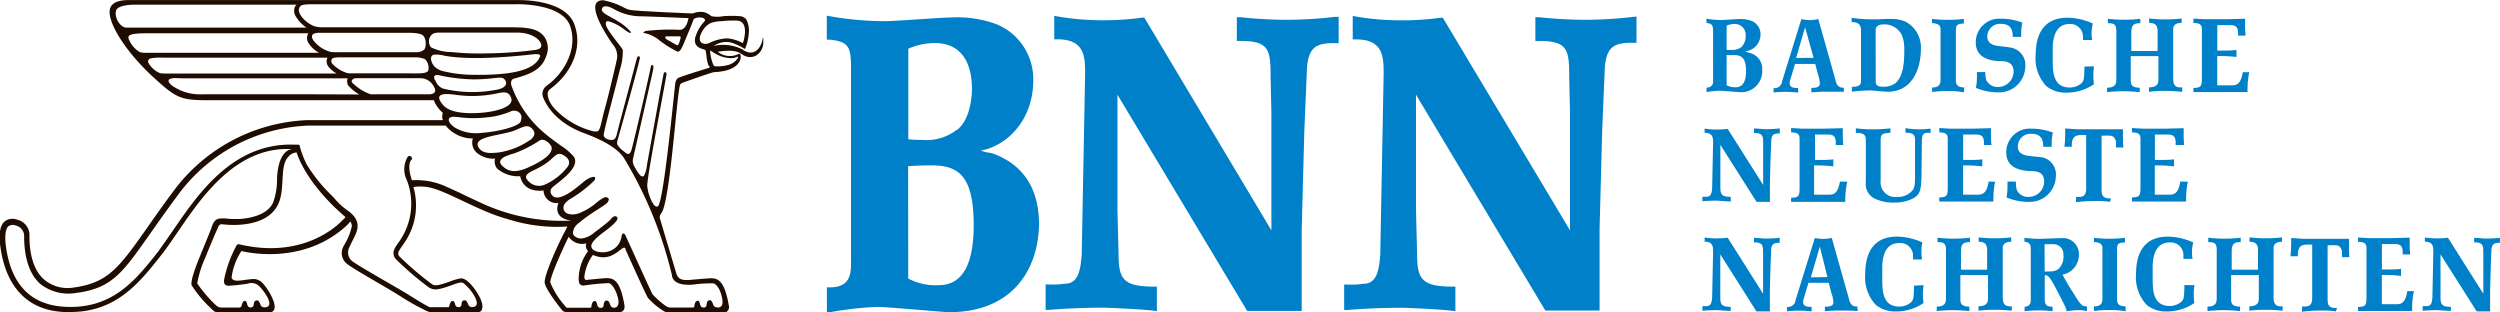 <?xml version="1.0" encoding="UTF-8"?>
<svg xmlns="http://www.w3.org/2000/svg" id="Ebene_1" data-name="Ebene 1" viewBox="0 0 295.11 36.88">
  <defs>
    <style>.cls-1{fill:#0080c8;}.cls-2{fill:#1f0c00;}</style>
  </defs>
  <title>BNN_RGB</title>
  <path class="cls-1" d="M215.6,16.38a10.8,10.8,0,0,0,1.76.15c.31,0,1.79-.11,2.13-.11a3.74,3.74,0,0,1,1.41.2A1.69,1.69,0,0,1,222,18.21a2,2,0,0,1-1.67,2c-.06,0-.06,0-.06.07s0,0,0,0,.45.14.54.16a1.93,1.93,0,0,1,1.39,2,2.48,2.48,0,0,1-2.77,2.6c-.15,0-1.93-.16-2.3-.16a11.5,11.5,0,0,0-1.5.16v-.54a.69.69,0,0,0,.77-.8V17.88c0-.69-.08-.91-.77-1ZM218,20.06a4.25,4.25,0,0,0,.54,0,1.74,1.74,0,0,0,1.18-.32,1.72,1.72,0,0,0,.52-1.32A1.28,1.28,0,0,0,218.94,17a2.35,2.35,0,0,0-.94.2Zm0,4.17a2.05,2.05,0,0,0,1.08.24c1.19,0,1.21-1.44,1.21-1.9,0-1.55-.53-1.9-1.45-1.9-.27,0-.56,0-.84,0Z" transform="translate(-14.18 -14.17)"></path>
  <path class="cls-1" d="M231.85,25C231.13,25,230.57,25,230,25a17.4,17.4,0,0,0-2,.08v-.54c.37,0,1,0,1-.51a3.64,3.64,0,0,0-.22-1.08l-.32-1.23h-2.39l-.52,1.74a1.31,1.31,0,0,0-.11.53c0,.57.6.57,1,.57v.54a13.4,13.4,0,0,0-1.52-.09,11.35,11.35,0,0,0-1.38.08v-.52a.89.89,0,0,0,1-.78l2.28-7.36a4.81,4.81,0,0,0,1,.11,4.64,4.64,0,0,0,1-.12l2,7.1c.19.9.53,1,1,1Zm-3.79-4h.2l-1-3.62h0l-1.06,3.63Z" transform="translate(-14.18 -14.17)"></path>
  <path class="cls-1" d="M236.77,16.41a5,5,0,0,1,.57,0,4.31,4.31,0,0,1,1.73.29A3.46,3.46,0,0,1,240.93,20c0,1.9-.79,5-3.94,5-.3,0-1.83-.15-1.87-.15a18.36,18.36,0,0,0-2.34.14v-.57c1.08,0,1.08-.4,1.08-.75l0-5.88c0-.27,0-1.06-1.1-1v-.52a15.31,15.31,0,0,0,2.18.18c.31,0,.62,0,.94,0Zm-1.17,7.32c0,.32,0,.68.87.68a2.42,2.42,0,0,0,1.41-.39c1.09-.87,1.09-2.88,1.09-4.1a4.43,4.43,0,0,0-.27-1.57,2.26,2.26,0,0,0-2.11-1.3c-.23,0-1,0-1,.67Z" transform="translate(-14.18 -14.17)"></path>
  <path class="cls-1" d="M246,25.07a8.89,8.89,0,0,0-1.81-.15,13,13,0,0,0-1.94.11V24.5c1,0,1-.58,1-1.05V17.78c0-.06,0-.12,0-.18,0-.59-.55-.67-1-.7v-.5a13.45,13.45,0,0,0,1.8.11A15,15,0,0,0,246,16.4v.54c-.8.08-.94.12-.94.93V23.6c0,.35,0,.89,1,.89Z" transform="translate(-14.18 -14.17)"></path>
  <path class="cls-1" d="M251.59,19.8a2.07,2.07,0,0,1,1.66,2.27,3.08,3.08,0,0,1-3.16,3,6.63,6.63,0,0,1-2.67-.53,5.71,5.71,0,0,0,.12-1.2,6,6,0,0,0,0-.66h1a3,3,0,0,0,.11.95,1.44,1.44,0,0,0,1.38.8,1.81,1.81,0,0,0,1.84-1.82c0-1.14-.94-1.2-1.38-1.22-1.23,0-3.08-.29-3.08-2.19a2.78,2.78,0,0,1,3-2.82,7,7,0,0,1,2.5.46,6,6,0,0,0-.14,1.23c0,.15,0,.3,0,.45h-1c0-.45,0-1.53-1.35-1.53a1.5,1.5,0,0,0-1.65,1.52c0,1,1.15,1.08,1.53,1.12l.77.08Z" transform="translate(-14.18 -14.17)"></path>
  <path class="cls-1" d="M261.37,22a6.65,6.65,0,0,0-.08,1.11,7.58,7.58,0,0,0,.07,1,5.78,5.78,0,0,1-3.31,1,3.64,3.64,0,0,1-2.31-.77,4.75,4.75,0,0,1-1.26-3.7c0-2.33.89-4.38,3.75-4.38a7.52,7.52,0,0,1,3,.69,4.6,4.6,0,0,0-.15,1.14,4.55,4.55,0,0,0,.07.8h-1.08s0-.31,0-.36A1.5,1.5,0,0,0,258.49,17c-2,0-2,2.35-2,3v1.24c0,1.29,0,3.26,2,3.26a2.1,2.1,0,0,0,1.35-.47c.36-.3.36-.57.4-2Z" transform="translate(-14.18 -14.17)"></path>
  <path class="cls-1" d="M268.87,20.19V17.87c0-.63-.2-1-1-1v-.52a16.09,16.09,0,0,0,2,.11,14.86,14.86,0,0,0,1.84-.11v.52c-.93,0-1,.52-1,.75v5.56c0,.74,0,1.4,1.07,1.3v.53c-.62-.07-1.37-.11-1.85-.11-.78,0-1.28,0-2.08.11v-.53c1.09,0,1.12-.59,1.12-.94V20.8h-3.27v2.86c0,.51.14.86,1.06.86v.53a19.41,19.41,0,0,0-2-.11,17,17,0,0,0-1.85.11v-.53c1,0,1.09-.49,1.09-1V17.84c0-.76-.23-.93-1-.93v-.52a16.66,16.66,0,0,0,2,.11,14.68,14.68,0,0,0,1.83-.11v.52c-.74,0-1,.17-1.06.93v2.35Z" transform="translate(-14.18 -14.17)"></path>
  <path class="cls-1" d="M279.7,22.7a5.35,5.35,0,0,0-.13.72,10.24,10.24,0,0,0-.08,1.62c-.44,0-.9,0-1.26,0l-2,0h-.83l-2.3,0v-.49c1,0,1-.29,1-1.4V17.77c0-.49,0-.89-1-.89v-.51c.33,0,1.09.07,1.45.07l1.08,0c.42,0,.83,0,1.27,0l2.3-.06c0,.25,0,.51,0,.78a10.47,10.47,0,0,0,.06,1.21h-.89c0-.11,0-.22,0-.33,0-.9-.55-.9-1.1-.9h-1.35v3h.67c.51,0,1,0,1.59-.07v.83a15.09,15.09,0,0,0-2.27-.11v3.45h1.65c.52,0,1.12,0,1.37-1.55Z" transform="translate(-14.18 -14.17)"></path>
  <path class="cls-1" d="M218.49,37.95c-.39,0-1.48-.09-1.6-.09-.56,0-1.14,0-1.75.07v-.54a2.8,2.8,0,0,0,.52,0c.54,0,.59-.58.63-1L216.4,31c0-.52,0-1.15-1-1.15v-.5a9,9,0,0,0,1.47.11,9.47,9.47,0,0,0,1.25-.08L222.31,36h0V32.09l0-1c0-.89-.06-1.22-1.08-1.22v-.53c.47,0,1,.08,1.47.08a15.46,15.46,0,0,0,1.57-.09v.59c-.56,0-1,.07-1,.84l-.08,1.89-.08,3c0,.17,0,.35,0,.53V38h-1.58l-4.27-6.73h0V35l0,1.34c0,.81.23,1.06,1.22,1.06Z" transform="translate(-14.18 -14.17)"></path>
  <path class="cls-1" d="M232.24,35.62a5.35,5.35,0,0,0-.13.72A10.52,10.52,0,0,0,232,38c-.44,0-.9,0-1.26,0l-2,0h-.83l-2.3,0v-.49c1,0,1-.29,1-1.4V30.69c0-.49,0-.89-1-.89v-.51c.33,0,1.09.07,1.45.07l1.08,0c.42,0,.83,0,1.27,0l2.3-.06c0,.25,0,.51,0,.78a10.94,10.94,0,0,0,.06,1.21h-.89c0-.11,0-.21,0-.33,0-.91-.54-.91-1.1-.91h-1.35v3H229c.51,0,1,0,1.59-.07v.83a15,15,0,0,0-2.27-.11v3.45H230c.52,0,1.12,0,1.37-1.55Z" transform="translate(-14.18 -14.17)"></path>
  <path class="cls-1" d="M241,35c-.06,1.5-.08,2.19-1.18,2.68a4.62,4.62,0,0,1-2,.4,5,5,0,0,1-2.39-.49,1.91,1.91,0,0,1-1-1.94l0-4.92c0-.37,0-.91-1.18-.87v-.54a16.54,16.54,0,0,0,2,.12,19.22,19.22,0,0,0,2.08-.12v.52c-.82.07-1.15.09-1.15.8l0,4.86a1.72,1.72,0,0,0,1.95,1.91,2.18,2.18,0,0,0,1.88-.86c.19-.34.23-.6.23-2V30.69c0-.73-.37-.85-1.13-.85V29.3a10.91,10.91,0,0,0,1.64.14,10.33,10.33,0,0,0,1.32-.09v.52a1.94,1.94,0,0,0-.58,0c-.45.1-.45.58-.45,1.41Z" transform="translate(-14.18 -14.17)"></path>
  <path class="cls-1" d="M249.7,35.62a5,5,0,0,0-.13.72,10.73,10.73,0,0,0-.08,1.62c-.44,0-.9,0-1.26,0l-2,0h-.83l-2.3,0v-.49c1,0,1-.29,1-1.4V30.69c0-.49,0-.89-1-.89v-.51c.33,0,1.09.07,1.45.07l1.08,0c.41,0,.83,0,1.27,0l2.3-.06c0,.25,0,.51,0,.78a10.5,10.5,0,0,0,.06,1.21h-.89c0-.11,0-.21,0-.33,0-.91-.55-.91-1.1-.91h-1.35v3h.67c.51,0,1,0,1.59-.07v.83a15,15,0,0,0-2.27-.11v3.45h1.65c.52,0,1.12,0,1.37-1.55Z" transform="translate(-14.18 -14.17)"></path>
  <path class="cls-1" d="M255.2,32.73A2.07,2.07,0,0,1,256.86,35a3.08,3.08,0,0,1-3.16,3,6.6,6.6,0,0,1-2.67-.53,5.55,5.55,0,0,0,.12-1.2c0-.22,0-.43,0-.66h1a3,3,0,0,0,.11,1,1.44,1.44,0,0,0,1.38.8,1.82,1.82,0,0,0,1.84-1.82c0-1.14-.94-1.2-1.38-1.22-1.23,0-3.09-.29-3.09-2.19a2.78,2.78,0,0,1,3-2.82,7,7,0,0,1,2.5.46,6,6,0,0,0-.14,1.23c0,.15,0,.31,0,.45h-1c0-.45,0-1.53-1.35-1.53a1.5,1.5,0,0,0-1.65,1.51c0,1,1.15,1.08,1.53,1.12l.77.08Z" transform="translate(-14.18 -14.17)"></path>
  <path class="cls-1" d="M263.24,38a8.93,8.93,0,0,0-1-.1c-.34,0-.69,0-1,0a15.25,15.25,0,0,0-2,.14v-.62h.38c.82,0,.82-.71.82-1l0-6.31h-.44c-.59,0-1.32,0-1.25,1.38h-.88a8,8,0,0,0,.08-1.2,7.82,7.82,0,0,0,0-.94c.61,0,.92.07,1.63.08l1.7,0,1.54,0c.42,0,.83,0,1.26,0l.7,0c0,.33,0,.65,0,1s0,.76.06,1.15h-.88c0-.09,0-.51,0-.61a1,1,0,0,0-.2-.54c-.24-.27-.37-.27-1.5-.24v6.24c0,.64,0,1.21,1.11,1.16Z" transform="translate(-14.18 -14.17)"></path>
  <path class="cls-1" d="M272.45,35.62a5.21,5.21,0,0,0-.13.72,10.47,10.47,0,0,0-.08,1.62c-.44,0-.9,0-1.26,0l-2,0h-.83l-2.3,0v-.49c1,0,1-.29,1-1.4V30.69c0-.49,0-.89-1-.89v-.51c.33,0,1.09.07,1.45.07l1.08,0c.42,0,.83,0,1.27,0l2.3-.06c0,.25,0,.51,0,.78a10.25,10.25,0,0,0,.06,1.21H271c0-.11,0-.21,0-.33,0-.91-.55-.91-1.1-.91h-1.35v3h.67c.51,0,1,0,1.59-.07v.83a15,15,0,0,0-2.27-.11v3.45h1.65c.52,0,1.12,0,1.36-1.55Z" transform="translate(-14.18 -14.17)"></path>
  <path class="cls-1" d="M218.49,50.87c-.39,0-1.48-.09-1.6-.09q-.84,0-1.75.07V50.3a2.87,2.87,0,0,0,.52,0c.54,0,.59-.58.63-1l.11-5.44c0-.52,0-1.16-1-1.16v-.5a8.93,8.93,0,0,0,1.47.11,9.47,9.47,0,0,0,1.25-.08l4.18,6.61h0V45l0-1c0-.89-.06-1.22-1.08-1.22v-.53c.47,0,1,.08,1.47.08a14.91,14.91,0,0,0,1.57-.09v.59c-.56,0-1,.07-1,.84l-.08,1.89-.08,3c0,.17,0,.35,0,.53v1.84h-1.58l-4.27-6.73h0V48l0,1.33c0,.81.23,1.06,1.22,1.06Z" transform="translate(-14.18 -14.17)"></path>
  <path class="cls-1" d="M233.49,50.88c-.71-.05-1.28-.05-1.89-.05a17.43,17.43,0,0,0-2,.08v-.54c.37,0,1,0,1-.51a3.62,3.62,0,0,0-.23-1.08l-.32-1.23h-2.39l-.52,1.74a1.3,1.3,0,0,0-.11.53c0,.57.6.57,1,.57v.54a13.42,13.42,0,0,0-1.52-.09,11,11,0,0,0-1.38.08v-.52a.88.88,0,0,0,1-.78l2.28-7.36a4.92,4.92,0,0,0,1,.11,4.62,4.62,0,0,0,1-.12l2,7.1c.19.9.53,1,1,1Zm-3.79-4h.2L229,43.28h0l-1.06,3.63Z" transform="translate(-14.18 -14.17)"></path>
  <path class="cls-1" d="M241.25,47.83a7,7,0,0,0-.08,1.11,8.05,8.05,0,0,0,.07,1,5.79,5.79,0,0,1-3.31,1,3.65,3.65,0,0,1-2.31-.77,4.75,4.75,0,0,1-1.26-3.7c0-2.33.89-4.37,3.75-4.37a7.52,7.52,0,0,1,3,.69A4.51,4.51,0,0,0,241,44a4.58,4.58,0,0,0,.07.8H240s0-.31,0-.36a1.5,1.5,0,0,0-1.63-1.58c-2,0-2,2.35-2,3v1.24c0,1.29,0,3.26,2,3.26a2.11,2.11,0,0,0,1.35-.47c.36-.31.36-.57.4-2Z" transform="translate(-14.18 -14.17)"></path>
  <path class="cls-1" d="M248.75,46V43.71c0-.63-.2-1-1-1v-.52a16,16,0,0,0,2,.11,14.77,14.77,0,0,0,1.84-.11v.52c-.93,0-1,.52-1,.75v5.56c0,.73,0,1.4,1.07,1.3v.53c-.62-.07-1.36-.11-1.85-.11-.78,0-1.28,0-2.08.11v-.53c1.09,0,1.12-.59,1.12-.94V46.64h-3.26V49.5c0,.51.14.86,1.06.86v.53a20,20,0,0,0-2-.11,17.46,17.46,0,0,0-1.85.11v-.53c1,0,1.09-.49,1.09-1V43.68c0-.76-.23-.93-1-.93v-.52a16.55,16.55,0,0,0,2,.11,14.6,14.6,0,0,0,1.83-.11v.52c-.74,0-1,.17-1.06.93V46Z" transform="translate(-14.18 -14.17)"></path>
  <path class="cls-1" d="M260.54,50.9a4.15,4.15,0,0,0-1.14-.12,12.22,12.22,0,0,0-1.26.13,3,3,0,0,0-.3-.81l-1-1.95c-.73-1.37-.93-1.5-1.29-1.5v2.59c0,.81.06,1.13.92,1.13v.54a12.58,12.58,0,0,0-1.64-.1,14,14,0,0,0-1.66.1v-.54a.67.67,0,0,0,.73-.68l0-6c0-.57,0-.87-.75-1v-.45a12.49,12.49,0,0,0,1.76.12c.38,0,2.24-.08,2.67-.08a1.87,1.87,0,0,1,2,1.89,2.35,2.35,0,0,1-1.93,2.41,22,22,0,0,0,1.16,2l.53.85a4.62,4.62,0,0,0,.57.73c.12.11.14.11.62.19Zm-5-4.68c.89,0,1.26,0,1.65-.32a2,2,0,0,0,.56-1.67A1.15,1.15,0,0,0,256.68,43h-1.15Z" transform="translate(-14.18 -14.17)"></path>
  <path class="cls-1" d="M265.11,50.92a8.92,8.92,0,0,0-1.82-.15,12.83,12.83,0,0,0-1.93.11v-.54c1,0,1-.58,1-1.05V43.62c0-.06,0-.12,0-.18,0-.59-.55-.67-1-.7v-.5a13.59,13.59,0,0,0,1.8.11,15.21,15.21,0,0,0,1.86-.11v.54c-.8.08-.94.12-.94.93v5.73c0,.35,0,.89,1,.89Z" transform="translate(-14.18 -14.17)"></path>
  <path class="cls-1" d="M273.22,47.83a6.84,6.84,0,0,0-.08,1.11,7.87,7.87,0,0,0,.07,1,5.79,5.79,0,0,1-3.31,1,3.64,3.64,0,0,1-2.31-.77,4.75,4.75,0,0,1-1.26-3.7c0-2.33.89-4.37,3.75-4.37a7.53,7.53,0,0,1,3,.69,4.5,4.5,0,0,0-.15,1.14,4.57,4.57,0,0,0,.07.8h-1.08s0-.31,0-.36a1.5,1.5,0,0,0-1.63-1.58c-2,0-2,2.35-2,3v1.24c0,1.29,0,3.26,2,3.26a2.11,2.11,0,0,0,1.35-.47c.36-.31.36-.57.4-2Z" transform="translate(-14.18 -14.17)"></path>
  <path class="cls-1" d="M280.72,46V43.71c0-.63-.2-1-1-1v-.52a16,16,0,0,0,2,.11,14.76,14.76,0,0,0,1.84-.11v.52c-.93,0-1,.52-1,.75v5.56c0,.73,0,1.4,1.07,1.3v.53c-.62-.07-1.37-.11-1.85-.11-.78,0-1.28,0-2.08.11v-.53c1.09,0,1.12-.59,1.12-.94V46.64h-3.27V49.5c0,.51.14.86,1.06.86v.53a20,20,0,0,0-2-.11,17.39,17.39,0,0,0-1.85.11v-.53c1,0,1.09-.49,1.09-1V43.68c0-.76-.22-.93-1-.93v-.52a16.55,16.55,0,0,0,2,.11,14.62,14.62,0,0,0,1.83-.11v.52c-.74,0-1,.17-1.06.93V46Z" transform="translate(-14.18 -14.17)"></path>
  <path class="cls-1" d="M289.92,50.93a8.81,8.81,0,0,0-1-.1c-.34,0-.69,0-1,0a15.77,15.77,0,0,0-2,.14v-.62h.38c.82,0,.82-.71.82-1l0-6.31h-.44c-.59,0-1.32,0-1.25,1.38h-.88a8,8,0,0,0,.08-1.2,8.33,8.33,0,0,0,0-.94c.61,0,.91.07,1.63.08l1.7,0,1.54,0c.42,0,.83,0,1.26,0l.7,0c0,.33,0,.66,0,1s0,.76.06,1.16h-.88c0-.09,0-.51,0-.61a1,1,0,0,0-.2-.54c-.24-.27-.37-.27-1.5-.24v6.24c0,.64,0,1.21,1.11,1.15Z" transform="translate(-14.18 -14.17)"></path>
  <path class="cls-1" d="M299.13,48.54a5.53,5.53,0,0,0-.13.72,10.29,10.29,0,0,0-.08,1.62c-.44,0-.9,0-1.26,0l-2,0h-.83l-2.3,0v-.48c1,0,1-.29,1-1.4V43.61c0-.49,0-.89-1-.89v-.51c.33,0,1.09.07,1.45.07l1.08,0h1.27l2.3-.06c0,.25,0,.51,0,.78a10.48,10.48,0,0,0,.06,1.21h-.89c0-.11,0-.22,0-.33,0-.9-.54-.9-1.1-.9h-1.35v3h.67c.51,0,1,0,1.59-.07v.83a15,15,0,0,0-2.27-.11v3.45h1.65c.52,0,1.12,0,1.36-1.55Z" transform="translate(-14.18 -14.17)"></path>
  <path class="cls-1" d="M303.5,50.87c-.39,0-1.48-.09-1.6-.09q-.84,0-1.74.07V50.3a2.84,2.84,0,0,0,.52,0c.55,0,.59-.58.63-1l.11-5.44c0-.52,0-1.16-1-1.16v-.5a8.91,8.91,0,0,0,1.47.11,9.45,9.45,0,0,0,1.25-.08l4.18,6.61h0V45l0-1c0-.89-.06-1.22-1.08-1.22v-.53c.47,0,1,.08,1.47.08a14.88,14.88,0,0,0,1.57-.09v.59c-.56,0-.95.07-1,.84l-.08,1.89-.08,3c0,.17,0,.35,0,.53v1.84h-1.58l-4.27-6.73h0V48l0,1.33c0,.81.22,1.06,1.22,1.06Z" transform="translate(-14.18 -14.17)"></path>
  <path class="cls-1" d="M131.38,32.29l-.43-.1c-.22,0-.69-.14-1-.24,3.06-.55,6.2-3.56,6.2-8.3a7,7,0,0,0-4.26-6.59,13.29,13.29,0,0,0-5.38-.83c-.64,0-2.39.12-4.08.23s-3.23.21-3.78.21a37.71,37.71,0,0,1-6.43-.57l-.44-.08v2.83l.34,0c2.29.24,2.52.87,2.52,3.48V45.32c0,1.44-.3,2.77-2.48,2.77h-.37v3l.44-.08a40.3,40.3,0,0,1,5.47-.61c.81,0,3.64.24,5.71.41,1.64.14,2.58.21,2.81.21,7.82,0,10.61-5.46,10.61-10.56C136.79,37.6,135.85,33.92,131.38,32.29Zm-10,1.5c.93-.07,1.85-.1,2.74-.1,3.16,0,5,1.16,5,7.07,0,4.69-1.38,7.07-4.11,7.07a6.86,6.86,0,0,1-3.62-.78Zm5.72-4.28A5.8,5.8,0,0,1,123,30.68c-.4,0-1.08,0-1.6-.08V19.92a7.88,7.88,0,0,1,3.1-.67c3.84,0,4.41,3.37,4.41,5.38C128.92,25.22,128.83,28.21,127.13,29.52Z" transform="translate(-14.18 -14.17)"></path>
  <path class="cls-1" d="M166,16.51a53.45,53.45,0,0,1-5.41-.31l-.41,0V19h.37c3.47,0,3.62,1,3.62,4.42l.09,4V41.36l-15-25.11-.25,0a32.53,32.53,0,0,1-4.56.31,30.73,30.73,0,0,1-5.38-.44l-.44-.08v2.77H139c3.27,0,3.27,2.11,3.27,4.14l-.4,21.33c-.16,1.85-.42,3.38-2,3.38a9.72,9.72,0,0,1-1.84.09l-.42,0v3l.4,0c2.22-.18,4.39-.26,6.43-.26.42,0,4.43.17,5.88.35l.42.05V48h-.37c-3.58,0-4.15-.9-4.15-3.8l-.13-5.22,0-13.63,15.31,25.52h6.44l0-7.59c0-.36,0-.71,0-1.06s0-.69,0-1l.31-11.64.31-7.39c.2-2.73,1.4-2.93,3.36-2.93h.38v-3.1l-.42,0A51.52,51.52,0,0,1,166,16.51Z" transform="translate(-14.18 -14.17)"></path>
  <path class="cls-1" d="M207,16.16a51.55,51.55,0,0,1-5.76.35,53.42,53.42,0,0,1-5.41-.31l-.41,0V19h.38c3.47,0,3.62,1,3.62,4.42l.09,4V41.36L184.62,16.47l-.13-.21-.25,0a32.56,32.56,0,0,1-4.56.31,30.73,30.73,0,0,1-5.38-.44l-.44-.08v2.77h.38c3.27,0,3.27,2.11,3.27,4.14l-.4,21.33c-.16,1.85-.42,3.38-2,3.38a9.73,9.73,0,0,1-1.84.09l-.42,0v3l.4,0c2.22-.18,4.39-.26,6.43-.26.42,0,4.43.17,5.88.35l.42.05V48h-.37c-3.58,0-4.15-.9-4.15-3.8l-.13-5.22,0-13.63L196.6,50.83H203l0-7.59c0-.36,0-.71,0-1.06s0-.69,0-1l.31-11.64.31-7.39c.2-2.73,1.4-2.93,3.36-2.93h.38v-3.1Z" transform="translate(-14.18 -14.17)"></path>
  <path class="cls-2" d="M104.21,18.66a.24.24,0,0,0,0,.11c-.28,1.42-1.27,2.06-2.38,1.24a5,5,0,0,0-3.38-.42,2.57,2.57,0,0,1,1.95-.42,6.54,6.54,0,0,1,1.63.74.08.08,0,0,0,.11,0,5.4,5.4,0,0,0,.42-1.73,2.83,2.83,0,0,0-.3-1.74,1.05,1.05,0,0,0-.72-.36,13.52,13.52,0,0,0-2,0,3.5,3.5,0,0,1-1.39,0,2.18,2.18,0,0,0-.88-.48,2.57,2.57,0,0,0-1.33.16s-6.82-.27-7.47-.44a3.82,3.82,0,0,1-.51-.19,8.83,8.83,0,0,0-2.58-.93c-2.59,0,1,5,1.13,5.21A2.06,2.06,0,0,1,87,21.18s-.5,2.21-1.05,4.41c-.1.41-.25.95-.4,1.5-.35,1.25-.49,2.45-.82,2.57a1.17,1.17,0,0,1-.54,0,9.39,9.39,0,0,1-4.44-2.56h0c-.82-.85-1-1.65-.89-2.07a.87.87,0,0,1,.22-.32h0a7.66,7.66,0,0,0,.62-.49h0C81.57,22.61,83,19.88,82,17.1c-1.08-3.11-6.66-2.92-6.89-2.92H29.33c-.55,0-1.89.06-2.16,1-.42,1.5,1.79,5.07,5.16,8.15C35,25.76,35.5,26,38.74,26H63.39s1.92,0,2,0a3.71,3.71,0,0,0,1,1.43c.14.1-.14.32.07.92h-16a20.69,20.69,0,0,0-15.6,8.11c-1.29,1.72-2.33,3.2-3.24,4.5-3.38,4.8-4.66,6.59-8.73,7.15a4.32,4.32,0,0,1-3.57-1c-1.63-1.48-1.68-4.31-1.66-5.14a1.87,1.87,0,0,0-1.5-1.88,1.49,1.49,0,0,0-1.47.25c-.58.54-.7,1.71-.37,3.57.78,4.35,3.27,6.88,7.38,7.09l.8,0c5.48,0,8.21-3.54,10.85-6.89.43-.55.89-1.22,1.43-2,2.76-4,6.91-10.7,13.85-10.34-.55.08-1.66.65-1.75,3.61a7.84,7.84,0,0,1-.44,2.64c-.61,1.48-2.65,1.93-4.05,2H42c-.43,0-.79,0-1.11-.06a4.87,4.87,0,0,0-.63,0c-.84,0-1,.78-1.15,1.19s-1.31,3.23-1.31,3.23c-.44,1.07-1.16,2.93-1,3.46A13.89,13.89,0,0,0,39,50.49c.14.14.47.5.74.54h5.61a6.41,6.41,0,0,0,.79,0c.5-.11.66-.66.16-1.73a6.82,6.82,0,0,0-1.11-1.7A1.43,1.43,0,0,0,44,47.11c-.94.08-1.31.2-1.86.19s-.62-.32-.62-.39a7.37,7.37,0,0,1,1.16-3.11s6.79,1.84,12.09-2.71a6.14,6.14,0,0,0,.77-.78,1.06,1.06,0,0,1,.17.58,7.26,7.26,0,0,1-.93,2.25c-.06.11-.11.23-.15.32a1.61,1.61,0,0,0,.53,1.87C56,46,59.65,48,61.41,49.12a27.51,27.51,0,0,0,3.25,1.81,2,2,0,0,0,.78.12h4.4a6.41,6.41,0,0,0,.8,0c.5-.11.7-.67.2-1.73a7.05,7.05,0,0,0-1.13-1.64l-.09-.09c-.37-.35-.71-.6-1.09-.55a5.73,5.73,0,0,0-1.15.33l-.79.27c-1.05.32-1.21.22-1.52,0a36.75,36.75,0,0,1-3.74-3.2c-.27-.33-.14-.57.29-1.18l.36-.53a7.75,7.75,0,0,0,1-6.48,5.2,5.2,0,0,1,2.46.2C67.34,37,71.11,39.24,74,40a19.18,19.18,0,0,0,7.16.91l-.39.75c-.85,1.63-2.4,5.1-2.29,5.9s1.86,3,2.06,3.23A.6.6,0,0,0,81,51h6.39c.28,0,.59-.26.5-.81C87.39,47.17,86.56,47,85.73,47c-.23,0-1.88.17-2.2.2a.48.48,0,0,1-.24,0,.49.49,0,0,1-.12-.45,5.39,5.39,0,0,1,1-2.49c2.43,1.08,3.47-1.35,3.85-.75l0,.06,0,.06h0c.71,1.57,2.41,5.35,2.65,5.71a8.33,8.33,0,0,0,1.81,1.52l.26.15a.94.94,0,0,0,.44.09h6.43a.68.68,0,0,0,.61-.84c-.52-3.06-1.35-3.26-2.18-3.24-.24,0-2.21.17-2.38.19-.85.06-1.39,0-1.63-.72l-1.9-6.36c-.18-.47,0-.61.24-1,1-2.22,1.73-14.26,2.11-15a.68.68,0,0,1,.31-.21c.55-.18,2.62-.94,3.63-1.23,2.06-.08,2.81-.76,3.07-1.3a1,1,0,0,0,.08-.79c0-.06-.15-.12-.34,0a2.28,2.28,0,0,1-2.33-.32c1.89-.31,2.51.06,2.73.22l.2.12a1.55,1.55,0,0,0,1.55.14,1.84,1.84,0,0,0,.9-1.74C104.31,18.62,104.24,18.63,104.21,18.66ZM27.9,15.38c.27-.73,2.46-.66,2.46-.66H49.18a.84.84,0,0,0-.17.22,1.23,1.23,0,0,0,.12,1.22,4.23,4.23,0,0,0,1.1,1.18l.13.09h-19c-.63,0-1.79,0-2.3,0C28.28,17.36,27.63,16.11,27.9,15.38Zm3.16,5a1.2,1.2,0,0,1-.39-.07,3,3,0,0,1-1.21-1.35c-.35-.65,0-.82,1.77-.86H50.59l-.06.09a1.08,1.08,0,0,0,.07,1.06,3.37,3.37,0,0,0,1.24,1.15H31.06ZM64.28,20a1.31,1.31,0,0,1-.93.33H53.56a2,2,0,0,1-.76-.17,3.65,3.65,0,0,1-1.69-1.32c-.32-.66.15-.8.88-.8H62.3c1.35,0,1.68.2,1.85.34a1.37,1.37,0,0,1,.28.91A1.21,1.21,0,0,1,64.28,20Zm.45,2.51c-.2.35-.95.33-2,.32H55.53a1.45,1.45,0,0,1-.49-.08,3.88,3.88,0,0,1-1.66-1.09.46.46,0,0,1,0-.55c.13-.15.54-.17.93-.17h8.89a2.82,2.82,0,0,1,1.14.21A1.43,1.43,0,0,1,64.73,22.51Zm-31.38.31-.25,0a2.86,2.86,0,0,1-1.35-1.15.38.38,0,0,1,0-.49c.09-.11.34-.17.93-.2a7.35,7.35,0,0,1,.83,0H52.84A1,1,0,0,0,52.92,22a3.37,3.37,0,0,0,1,.85H33.34ZM51.13,25.3H38.78s-.28,0-.7,0a5.92,5.92,0,0,1-2.64-.48c-.29-.14-.53-.28-.58-.31a2,2,0,0,1-.75-.64c-.09-.24,0-.38.37-.45s.77,0,1.56,0H55.22a.87.87,0,0,0,0,.67l0,.08a4.56,4.56,0,0,0,1.13,1l.23.15Zm13.67,0H58.27a2.22,2.22,0,0,1-.32,0A5.41,5.41,0,0,1,56,24.15h0c-.37-.29-.34-.42-.25-.55a.65.65,0,0,1,.52-.2h7.56a1.75,1.75,0,0,1,1.44.79C65.9,25.08,65.35,25.3,64.8,25.3Zm12.53-5.23a46.67,46.67,0,0,1-5.79.4,30,30,0,0,1-4-.15,5.71,5.71,0,0,1-2.48-.56,1.12,1.12,0,0,1,0-1.4c.23-.26.41-.37,1.41-.34h8.95c1.79.07,2.8,1.05,2.64,1.64C78,19.9,77.7,20,77.33,20.08Zm.19,1.42C76.5,22.61,74,23.06,70,23a15.27,15.27,0,0,1-3.59-.45,2.15,2.15,0,0,1-.91-.49c-.48-.52-.65-1.32-.09-1.44a3.88,3.88,0,0,1,1.25.13c3.47.62,8.89,0,10.68-.19.21,0,.56,0,.6.15S77.68,21.33,77.52,21.5Zm-12,2.14c-.36-.79.47-.58.47-.58a20.66,20.66,0,0,0,4.06.49c2.2,0,3.09-.34,3.5-.14s.92,1.16-1.09,1.42a14.67,14.67,0,0,1-6-.2A1.62,1.62,0,0,1,65.56,23.64Zm2.6,1.75a13.88,13.88,0,0,0,4.18-.08c1-.15,1.85-.59,2.22.43s-1.65,1.6-3.49,1.75-3.78,0-4.55-.92S65.7,25,68.15,25.39ZM76.39,34c-1.5.64-2.25.35-2.85-.19s-.23-.85.1-1.08a6.56,6.56,0,0,1,1.23-.45,14.39,14.39,0,0,0,3-1.52c.5-.31,1.13.24,1.37.65C79.59,32.12,78.54,33.08,76.39,34Zm4.32-1.5c.78.44.78,1,.41,1.44A7,7,0,0,1,78.41,36a1.72,1.72,0,0,1-2.13-.84c-.08-.72,1.13-.79,2.51-1.82C79.64,32.73,79.92,32,80.71,32.5Zm-3.69-2a8.84,8.84,0,0,1-3.92,1.66c-1.09.13-2.08.16-2.48-.7-.57-1.23,2.89-1.29,4.39-1.92.69-.29,1.18-.57,1.58-.44S77.62,29.89,77,30.46Zm-1.37-2c-.24.59-2.56,1.2-4.59,1.35a4.94,4.94,0,0,1-3.17-.61c-.89-.61-.86-1.11-.5-1.23.65-.21,1.56.32,4.43,0a9.28,9.28,0,0,0,2.7-.71C75.12,27.06,76,27.5,75.66,28.43ZM54.4,40.38h0C53,41.71,49,44.58,42.4,43c-.21,0-.24.05-.29.13a14.32,14.32,0,0,0-1.48,4.07c-.06.39.09.67.45.7h.1a21,21,0,0,0,2.26-.25,1.32,1.32,0,0,1,1.38.34c.61.62,1.92,2.46.56,2.46a.48.48,0,0,1-.39-.19c-.13-.22-.18-.65-.52-.63s-.33.49-.35.56a.33.33,0,0,1-.37.27.34.34,0,0,1-.35-.25c-.11-.34-.11-.52-.35-.52s-.37.6-.37.64-.18.14-.18.14H40.2a1,1,0,0,1-.52-.26,15.67,15.67,0,0,1-2.22-2.59,12.54,12.54,0,0,1,.94-3h0c.45-1.14,1-2.45,1.55-3.69a.43.43,0,0,1,.45-.29s5.8.87,6.85-3c.5-1.84,0-4,1-5a1.32,1.32,0,0,1,.95-.47S50,35.21,54.07,39l.9.81Zm16.46-2.31c-1.26-.58-2.14-1-2.44-1.16L67,36.27a8.34,8.34,0,0,0-3.15-.82,7,7,0,0,0-1.06,0c0-.09-.11-.35-.18-.67-.3-1.37.1-1.69.13-1.73a.28.28,0,0,0-.43-.37,2.85,2.85,0,0,0-.12,2.72,7.69,7.69,0,0,1-.7,7c-.1.17-.22.34-.33.49-.39.55-.83,1.16-.26,1.86a36.56,36.56,0,0,0,3.88,3.33c.48.29.81.38,2,0,.29-.09.56-.18.81-.28.66-.24,1.07-.38,1.33-.18a6.72,6.72,0,0,1,.84.86c.6.79,1.18,1.94.11,1.94h0a.47.47,0,0,1-.35-.18c-.14-.22-.19-.64-.53-.62s-.32.45-.34.52a.32.32,0,0,1-.35.29.38.38,0,0,1-.37-.26c-.11-.34-.12-.47-.35-.47s-.35.52-.36.56,0,.17-.13.17H65.17a.71.71,0,0,1-.28,0c-.41-.19-1.52-.86-2.57-1.52-1.36-.84-5.24-3-6.39-3.79a1.32,1.32,0,0,1-.48-1.82c0-.05.58-1.18.71-1.48.43-1,.36-1.92-1.06-2.88a8.08,8.08,0,0,1-1.42-1.33l-.3-.32a18.54,18.54,0,0,1-3-3.72,11.13,11.13,0,0,1-.82-2.17.16.16,0,0,0-.11-.15l-.19,0h-.21c-7.69-.35-11.9,6.45-14.77,10.59-.53.76-1,1.42-1.41,2-2.66,3.38-5.41,6.87-11.09,6.54-3.78-.22-6.06-2.4-6.8-6.49-.38-2.11-.05-2.78.18-3a.9.9,0,0,1,.87-.1,1.26,1.26,0,0,1,1,1.24c0,1.15.09,4,1.87,5.63a5.38,5.38,0,0,0,4.27,1.09c4.4-.57,5.58-2.54,9-7.37.91-1.29,1.95-2.76,3.23-4.48A20.06,20.06,0,0,1,50.47,29H66.79A4.12,4.12,0,0,0,70,30.52a1.58,1.58,0,0,0,.52,1.73,3,3,0,0,0,2.1.64,1.3,1.3,0,0,0,.26,1.19,3.78,3.78,0,0,0,2.7.89c.47,2.11,2.76,1.68,2.76,1.68a1.54,1.54,0,0,0,1.76,1.48s-.82,1.8,1.55,2.08A22.57,22.57,0,0,1,70.86,38.07ZM82.5,46.84a1.73,1.73,0,0,0,.1.85.64.64,0,0,0,.47.19,26.73,26.73,0,0,1,3-.29c.28.11.77.59,1.07,1.81.11.49.08,1.07-.46,1.1a.5.5,0,0,1-.39-.19c-.14-.22-.17-.68-.51-.66s-.33.51-.35.59a.31.31,0,0,1-.36.27.37.37,0,0,1-.36-.26c-.11-.34-.11-.55-.34-.55s-.36.37-.37.61-.24.19-.24.19H81.12c-.1,0-.2-.17-.33-.32a9.8,9.8,0,0,1-1.65-2.66c-.07-.54,1.37-3.8,2.17-5.4a1.94,1.94,0,0,0,2.09.78.85.85,0,0,0,.2.91A5.51,5.51,0,0,0,82.5,46.84Zm11-.06c.32,1.15,1.93,1,2.39,1a15.2,15.2,0,0,1,2.53-.16c.28.11.76.54,1,1.75.11.49.08,1.08-.46,1.1,0,0-.39,0-.52-.2s-.17-.68-.51-.66-.33.51-.35.59a.31.31,0,0,1-.36.27.37.37,0,0,1-.36-.25c-.11-.34-.11-.55-.34-.55s-.36.37-.37.61-.24.19-.24.19H93.45a1,1,0,0,1-.6-.13,10.35,10.35,0,0,1-1.63-1.41c-.19-.3-3.15-6.87-3.22-7-.2-.36-.4-.18-.45.13a2.34,2.34,0,0,1-.46,1.09,2.28,2.28,0,0,1-1.77.8c-.83,0-1.33-.32-1.34-.73s.58-1,1.53-1.7,1.84-1.47,1.49-1.75-.73.3-.81.38c-.32.29-.71.62-1.88,1.49a2.75,2.75,0,0,1-1.55.69,1.12,1.12,0,0,1-.43-.09l-.12-.06-.1-.06a.59.59,0,0,1-.3-.45,1.52,1.52,0,0,1,.6-1.1,20.44,20.44,0,0,1,2.42-1.73c.49-.32.87-.57,1-.7s.25-.38.21-.48a.38.38,0,0,0-.36-.21h-.1a4.06,4.06,0,0,0-1,.66,7.4,7.4,0,0,1-2.09,1.25c-1.19.36-1.92-.12-1.78-.83.06-.33.42-.68,1-1a15.14,15.14,0,0,0,2.58-2c.17-.2.18-.33.11-.44s-.62,0-1.16.41-3.27,3-4,1.55a.61.61,0,0,1,.07-.67c.34-.45,3.44-2.28,2.64-3.67a6.56,6.56,0,0,0-1.55-1.34c-.63-.46-1.41-1-2.3-1.79a13,13,0,0,1-3.57-5.38c-.12-.62.25-.73.32-.75,2.36-.61,3.33-1.29,3.79-2.62a2.37,2.37,0,0,0-.18-2.28c-.8-1.17-2.48-1.16-4.48-1.16H52.25a3.08,3.08,0,0,1-1-.14c-1-.39-2-1.48-1.76-2.1.15-.42.42-.45,1.49-.48H75.11c.05,0,5.42-.15,6.37,2.57s-.75,5.59-2.7,7l-.2.16a1.16,1.16,0,0,0-.26,1.33c1.19,2.87,4.39,4,4.73,4.13.76.29,3.86,1.38,4.85,3.07A48.41,48.41,0,0,1,93.53,46.78Zm4.28-24.57s-2.32.69-3.45,1.12c-.38.14-.43.65-.44.71-.18,1.39-1.38,14.16-2.07,14.51-.06,0-.23.07-.46-.21a4.94,4.94,0,0,1-.78-2.28c.07-1.59,2.24-12.62,2.28-13.16,0-.29-.29-.21-.32-.11-.12.42-2,10.91-2,10.92a3.36,3.36,0,0,1-.34,1.21c-.37.39-.94-.76-1.12-1.07a1.3,1.3,0,0,1-.18-.93c.06-.25,2.24-9.86,2.39-10.56,0-.26.09-.46-.09-.49s-.15,0-.22.3c-.21,1.07-1.55,6.93-2.16,9.33-.1.39-.17.72-.4.82s-.47-.19-.65-.32a3.15,3.15,0,0,1-.63-.62c-.17-.27-.14-.44,0-.87.76-2.68,2.28-8.15,2.46-9,.12-.48.18-.64,0-.69s-.23.2-.29.42C88.69,23.6,87.2,29.1,87,30c-.12.41-.22.74-.73.69s-.88-.32-.82-.67c.2-1.17,1.27-5,1.89-7.57a7.23,7.23,0,0,0,.36-2.38c-.14-.36-1.9-2.32-2-3a.44.44,0,0,1,0-.12h0v0a.52.52,0,0,1,0-.08l0-.08h0l0,0a.34.34,0,0,1,.28-.12,5.37,5.37,0,0,1,1.77.89c.78.59.92.57.9.38a6.12,6.12,0,0,0-1.54-1.26c-.72-.49-1.87-.92-1.88-1.34s.4-.62,1.3-.16a6.57,6.57,0,0,0,3.06.91c.82,0,5.86.22,5.86.22s-.19,1.35-1,1.38a25,25,0,0,0-4.07.14.68.68,0,0,0-.19.12c-.28.22.36-.05,1.63.82a11.88,11.88,0,0,0,2.34,1.5c.28,0,.44-.24.86-1.26.33-.81.85-2,1-2.48h0c.2-.41,1-.29,1.13-.25.34.14.24.35.21.39a4.71,4.71,0,0,0-1.13,2v.06c-.19,1.14,1,1.19,1.23,1.37a4.66,4.66,0,0,1,.13.84,4.3,4.3,0,0,0,.24,1C98,22,98,22.13,97.82,22.21ZM94.48,18.8a2.13,2.13,0,0,1-.23.63c-.09.15-.3,0-.3,0l-1-.57a.86.86,0,0,1-.23-.19c0-.07-.08-.23.21-.21h1.5S94.6,18.47,94.48,18.8Zm3.4.46a1,1,0,0,1-.53.08c-.33-.05-.65-.2-.54-.86v0a2.74,2.74,0,0,1,.34-.73,2.16,2.16,0,0,1,1-.89,4.81,4.81,0,0,1,1.21-.19,13,13,0,0,1,1.78-.07c1.49.05.88,2.24.74,2.64a0,0,0,0,1-.06,0A4.4,4.4,0,0,0,100,18.7a5,5,0,0,0-2,.51ZM100.05,21a2,2,0,0,0,1.16-.12c.09-.06.18,0,0,.25a2,2,0,0,1-1.16.73A4.61,4.61,0,0,1,98.7,22h-.1a.24.24,0,0,1-.12-.05.91.91,0,0,1-.14-.23A5.28,5.28,0,0,1,98,20.11a8.42,8.42,0,0,0,.87.52A3.6,3.6,0,0,0,100.05,21Z" transform="translate(-14.18 -14.17)"></path>
</svg>
